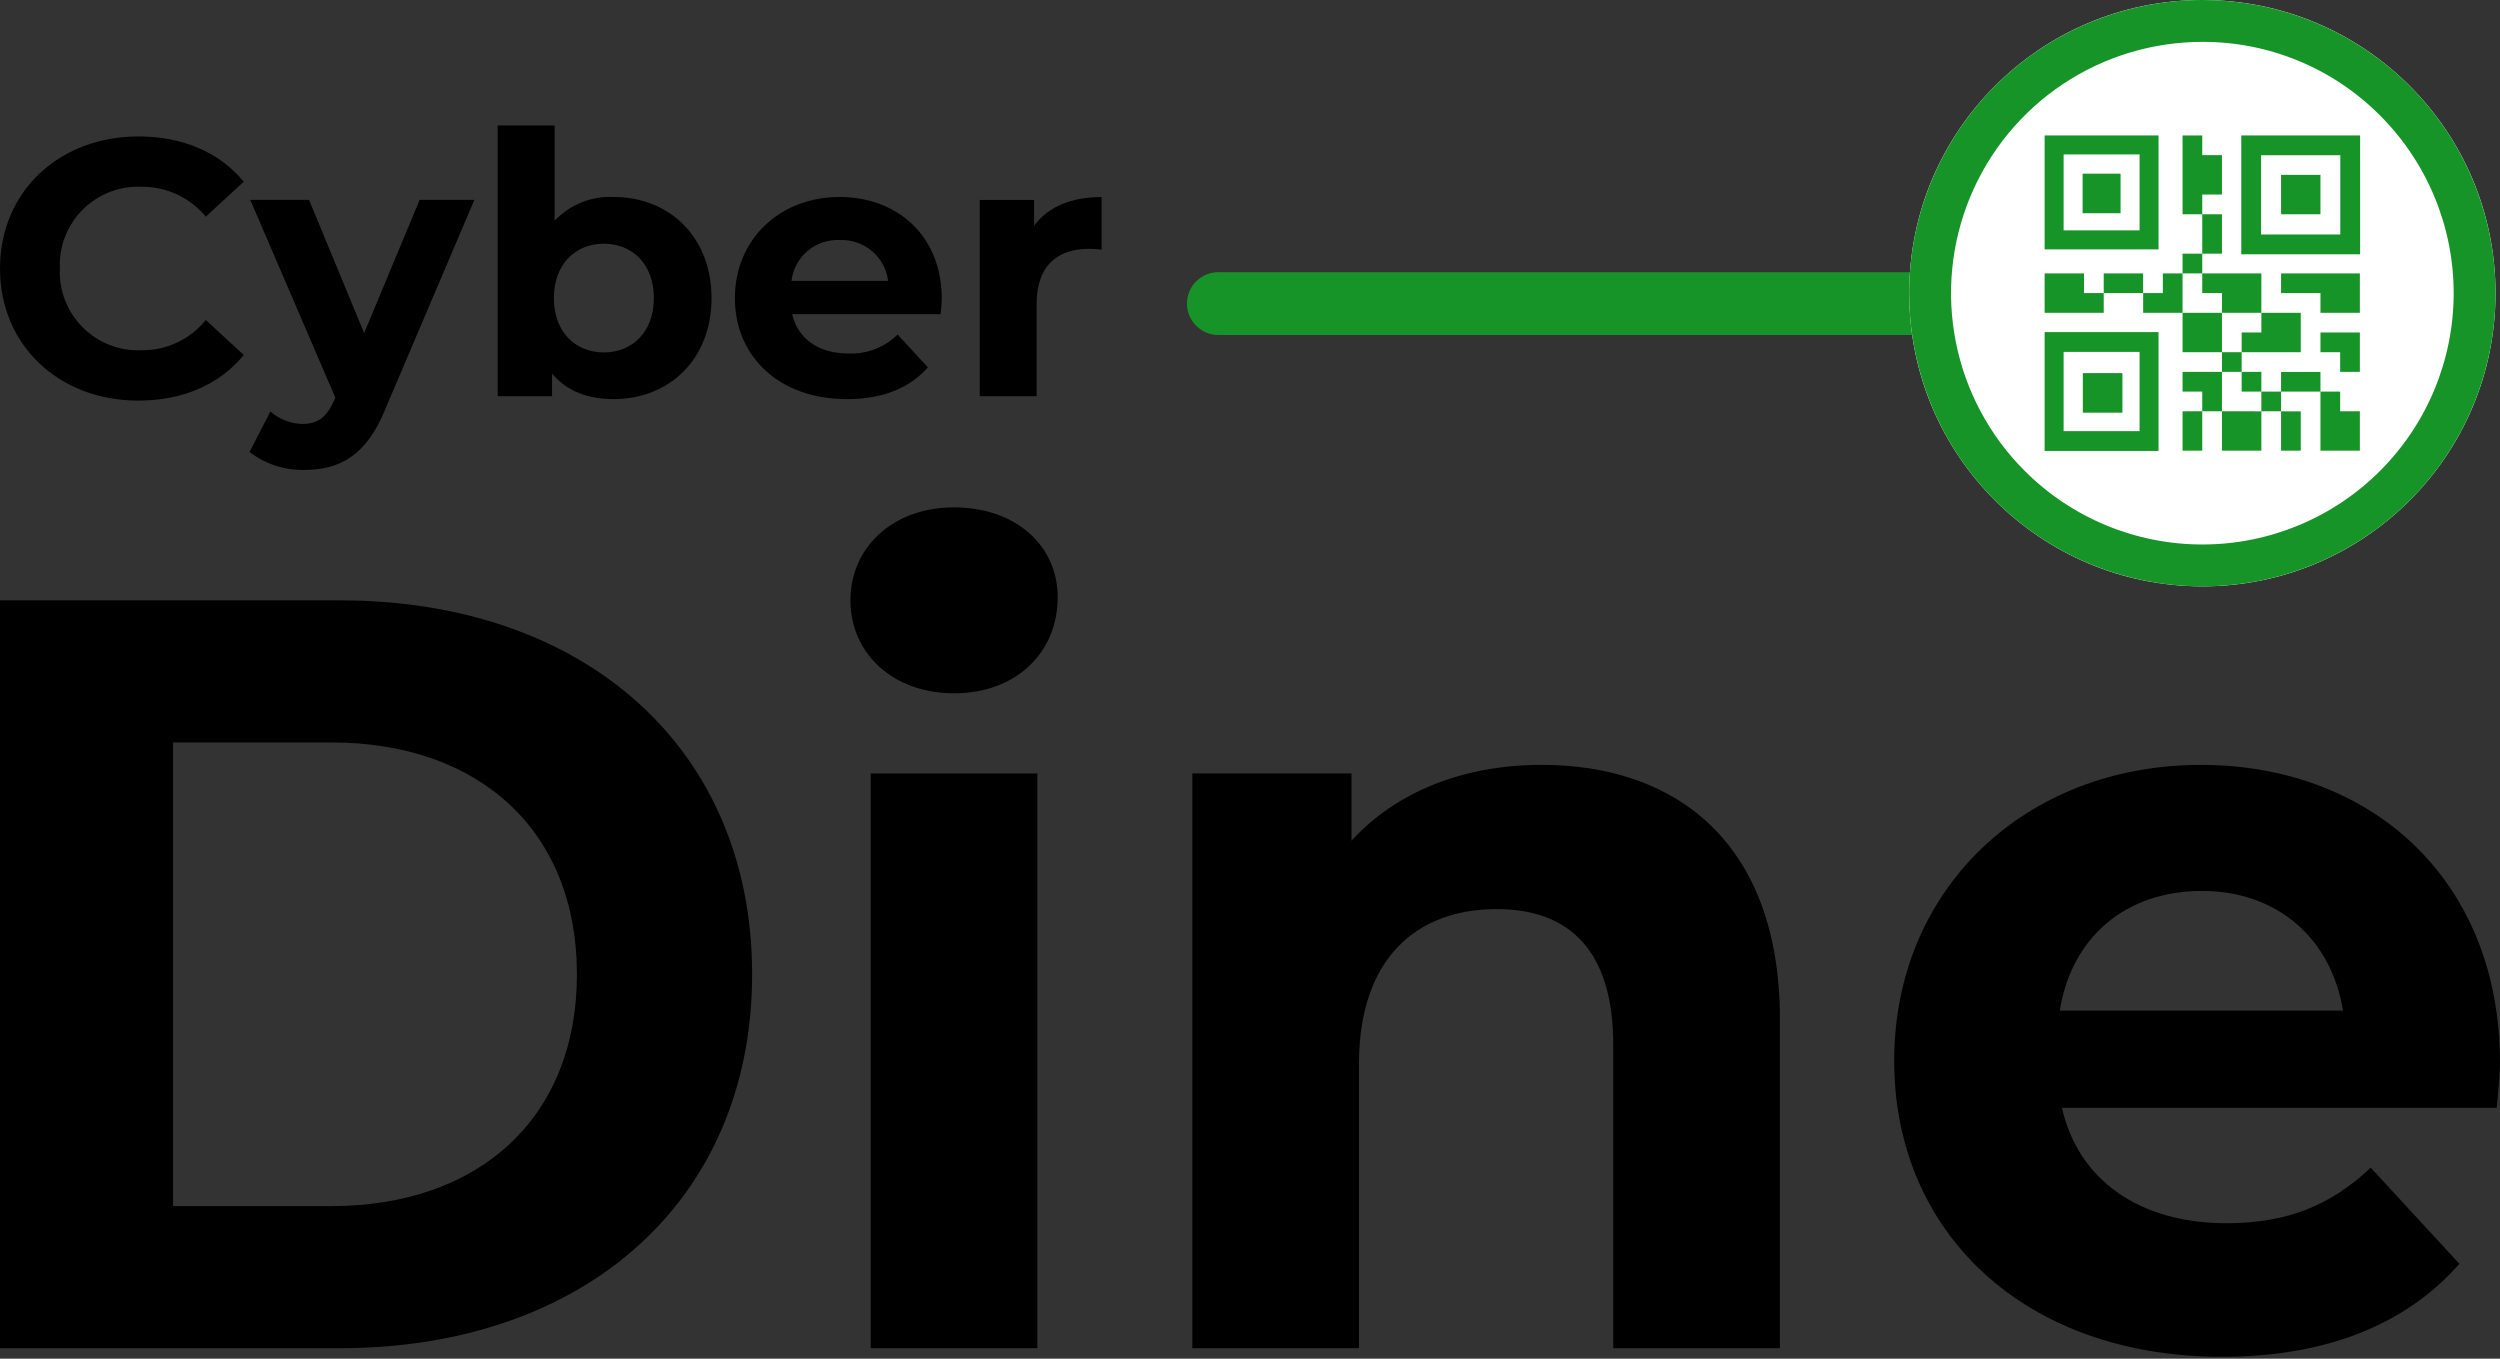 <svg width="92" height="50" viewBox="0 0 92 50" fill="none" xmlns="http://www.w3.org/2000/svg">
<rect x="0" y="0" width="92" height="50" fill="#333333" stroke="none"/>
<path d="M5.089 14.742C6.728 14.742 8.083 14.151 8.97 13.063L7.573 11.775C7.289 12.127 6.929 12.41 6.52 12.603C6.11 12.796 5.662 12.894 5.21 12.889C4.81 12.907 4.411 12.841 4.038 12.696C3.665 12.551 3.327 12.33 3.044 12.047C2.761 11.764 2.54 11.425 2.395 11.053C2.25 10.68 2.185 10.281 2.202 9.881C2.185 9.481 2.25 9.082 2.395 8.709C2.54 8.336 2.761 7.998 3.044 7.715C3.327 7.432 3.665 7.211 4.038 7.066C4.411 6.921 4.81 6.855 5.21 6.873C5.661 6.869 6.107 6.965 6.516 7.156C6.925 7.346 7.286 7.626 7.573 7.974L8.97 6.686C8.084 5.611 6.729 5.021 5.104 5.021C2.175 5.02 0 7.047 0 9.881C0 12.715 2.175 14.742 5.089 14.742ZM15.442 7.356L13.401 12.257L11.373 7.356H9.21L12.34 14.634L12.312 14.701C12.03 15.346 11.708 15.601 11.13 15.601C10.695 15.592 10.277 15.43 9.949 15.144L9.183 16.635C9.761 17.076 10.471 17.308 11.198 17.293C12.5 17.293 13.495 16.769 14.192 15.024L17.456 7.356H15.442ZM22.586 7.249C22.181 7.229 21.778 7.297 21.402 7.447C21.027 7.598 20.688 7.828 20.41 8.122V4.617H18.315V14.58H20.316V13.748C20.84 14.379 21.618 14.688 22.585 14.688C24.613 14.688 26.184 13.238 26.184 10.969C26.184 8.699 24.613 7.249 22.585 7.249L22.586 7.249ZM22.223 12.969C21.175 12.969 20.383 12.217 20.383 10.969C20.383 9.72 21.176 8.968 22.223 8.968C23.27 8.968 24.062 9.72 24.062 10.969C24.062 12.217 23.27 12.969 22.223 12.969ZM34.657 10.995C34.657 8.672 33.019 7.249 30.897 7.249C28.695 7.249 27.044 8.807 27.044 10.969C27.044 13.117 28.669 14.688 31.166 14.688C32.468 14.688 33.476 14.285 34.147 13.52L33.033 12.311C32.794 12.545 32.51 12.728 32.199 12.848C31.887 12.968 31.554 13.023 31.22 13.009C30.119 13.009 29.354 12.459 29.152 11.559H34.617C34.63 11.385 34.657 11.156 34.657 10.995ZM30.911 8.833C31.341 8.816 31.762 8.961 32.09 9.24C32.418 9.518 32.63 9.91 32.683 10.337H29.125C29.177 9.907 29.39 9.512 29.721 9.233C30.053 8.954 30.478 8.811 30.911 8.833ZM38.054 8.31V7.357H36.054V14.58H38.148V11.17C38.148 9.787 38.914 9.156 40.068 9.156C40.23 9.156 40.364 9.169 40.538 9.184V7.251C39.424 7.249 38.564 7.611 38.054 8.31H38.054Z" fill="black"/>
<path d="M0 49.614H12.502C21.506 49.614 27.678 44.188 27.678 35.853C27.678 27.518 21.507 22.093 12.502 22.093H0V49.614ZM6.369 44.385V27.322H12.188C17.653 27.322 21.231 30.585 21.231 35.853C21.231 41.122 17.653 44.385 12.188 44.385H6.369ZM35.109 25.513C37.39 25.513 38.923 24.019 38.923 21.975C38.923 20.087 37.39 18.672 35.109 18.672C32.829 18.672 31.296 20.166 31.296 22.093C31.296 24.019 32.829 25.513 35.109 25.513ZM32.043 49.614H38.176V28.463H32.043V49.614ZM56.733 28.147C53.863 28.147 51.386 29.13 49.735 30.939V28.462H43.877V49.613H50.01V39.156C50.01 35.264 52.133 33.455 55.081 33.455C57.794 33.455 59.367 35.028 59.367 38.448V49.614H65.501V37.505C65.501 31.057 61.727 28.147 56.733 28.147ZM92 39.118C92 32.316 87.204 28.148 80.99 28.148C74.542 28.148 69.706 32.709 69.706 39.039C69.706 45.33 74.463 49.93 81.776 49.93C85.59 49.93 88.539 48.75 90.505 46.509L87.243 42.969C85.788 44.346 84.176 45.015 81.935 45.015C78.711 45.015 76.47 43.403 75.88 40.768H91.881C91.921 40.257 92 39.588 92 39.118ZM81.031 32.786C83.783 32.786 85.788 34.517 86.222 37.19H75.8C76.234 34.477 78.239 32.786 81.031 32.786Z" fill="black"/>
<path d="M84.519 12.328H44.836C44.53 12.328 44.236 12.206 44.019 11.989C43.802 11.772 43.68 11.478 43.68 11.172C43.68 10.865 43.802 10.571 44.019 10.354C44.236 10.138 44.53 10.016 44.836 10.016H84.517C84.824 10.016 85.118 10.137 85.335 10.354C85.552 10.571 85.674 10.865 85.675 11.172C85.674 11.478 85.553 11.772 85.336 11.989C85.119 12.206 84.825 12.328 84.519 12.328Z" fill="#179428"/>
<path d="M91.836 10.789C91.836 4.83 87.006 0 81.047 0C75.088 0 70.258 4.83 70.258 10.789C70.258 16.748 75.088 21.578 81.047 21.578C87.006 21.578 91.836 16.748 91.836 10.789Z" fill="white"/>
<path d="M81.047 1.541C79.218 1.541 77.43 2.083 75.909 3.099C74.388 4.115 73.202 5.56 72.502 7.25C71.802 8.94 71.619 10.799 71.976 12.593C72.333 14.387 73.214 16.035 74.508 17.328C76.242 19.063 78.594 20.037 81.047 20.037C83.5 20.037 85.852 19.063 87.586 17.328C89.32 15.594 90.295 13.242 90.295 10.789C90.295 8.336 89.32 5.984 87.586 4.25C86.73 3.388 85.71 2.705 84.588 2.24C83.466 1.775 82.262 1.538 81.047 1.541ZM81.047 0C83.181 0 85.267 0.633 87.041 1.818C88.815 3.004 90.198 4.689 91.015 6.66C91.831 8.632 92.045 10.801 91.629 12.894C91.212 14.987 90.185 16.909 88.676 18.418C87.167 19.927 85.245 20.955 83.152 21.371C81.059 21.787 78.89 21.574 76.918 20.757C74.947 19.94 73.262 18.558 72.076 16.783C70.891 15.009 70.258 12.923 70.258 10.789C70.258 7.928 71.394 5.183 73.418 3.16C75.441 1.137 78.186 0 81.047 0Z" fill="#179428"/>
<path d="M79.434 4.984H75.242V9.177H79.434V4.984ZM78.736 8.478H75.941V5.683H78.736V8.478Z" fill="#179428"/>
<path d="M76.64 6.391H78.037V7.847H76.64V6.391ZM75.242 16.595H79.434V12.221H75.242V16.595ZM75.941 12.95H78.736V15.866H75.941V12.95Z" fill="#179428"/>
<path d="M76.648 13.73H78.105V15.187H76.648V13.73ZM82.479 4.984V9.358H86.852V4.984H82.479ZM86.123 8.629H83.208V5.713H86.123V8.629Z" fill="#179428"/>
<path d="M83.943 6.434H85.393V7.884H83.943V6.434ZM76.692 10.06H75.242V11.51H77.417V10.785H76.692V10.06ZM80.318 11.51H81.768V12.96H80.318V11.51ZM77.417 10.06H78.867V10.785H77.417V10.06ZM81.768 13.685H80.318V14.41H81.043V15.135H81.768V13.685ZM79.593 10.06V10.785H78.868V11.51H80.318V10.06H79.593ZM81.043 7.885H81.768V9.335H81.043V7.885ZM81.768 10.785V11.51H83.218V10.06H81.043V10.785L81.768 10.785ZM80.318 9.335L81.043 9.335V10.06H80.318V9.335ZM81.768 15.135L83.218 15.136V16.585H81.768V15.135ZM80.318 15.136L81.043 15.135V16.585H80.318V15.136ZM81.768 12.96H82.493V13.685L81.768 13.685V12.96ZM81.768 7.16V5.709H81.043V4.984H80.318V7.885H81.043V7.159L81.768 7.16ZM83.943 15.136H84.668V16.585H83.943L83.943 15.136ZM83.943 13.686H85.393V14.411H83.943L83.943 13.686ZM83.218 14.41H83.943V15.135L83.218 15.136V14.41ZM82.493 13.685H83.218V14.41H82.493V13.685ZM85.393 12.235V12.96H86.118V13.685H86.843V12.235H85.393ZM86.118 14.41H85.393V16.585H86.843V15.135H86.118L86.118 14.41ZM82.493 12.235V12.96H84.668V11.51H83.218V12.235L82.493 12.235ZM83.943 10.06V10.785H85.393V11.51H86.843V10.06L83.943 10.06Z" fill="#179428"/>
</svg>
